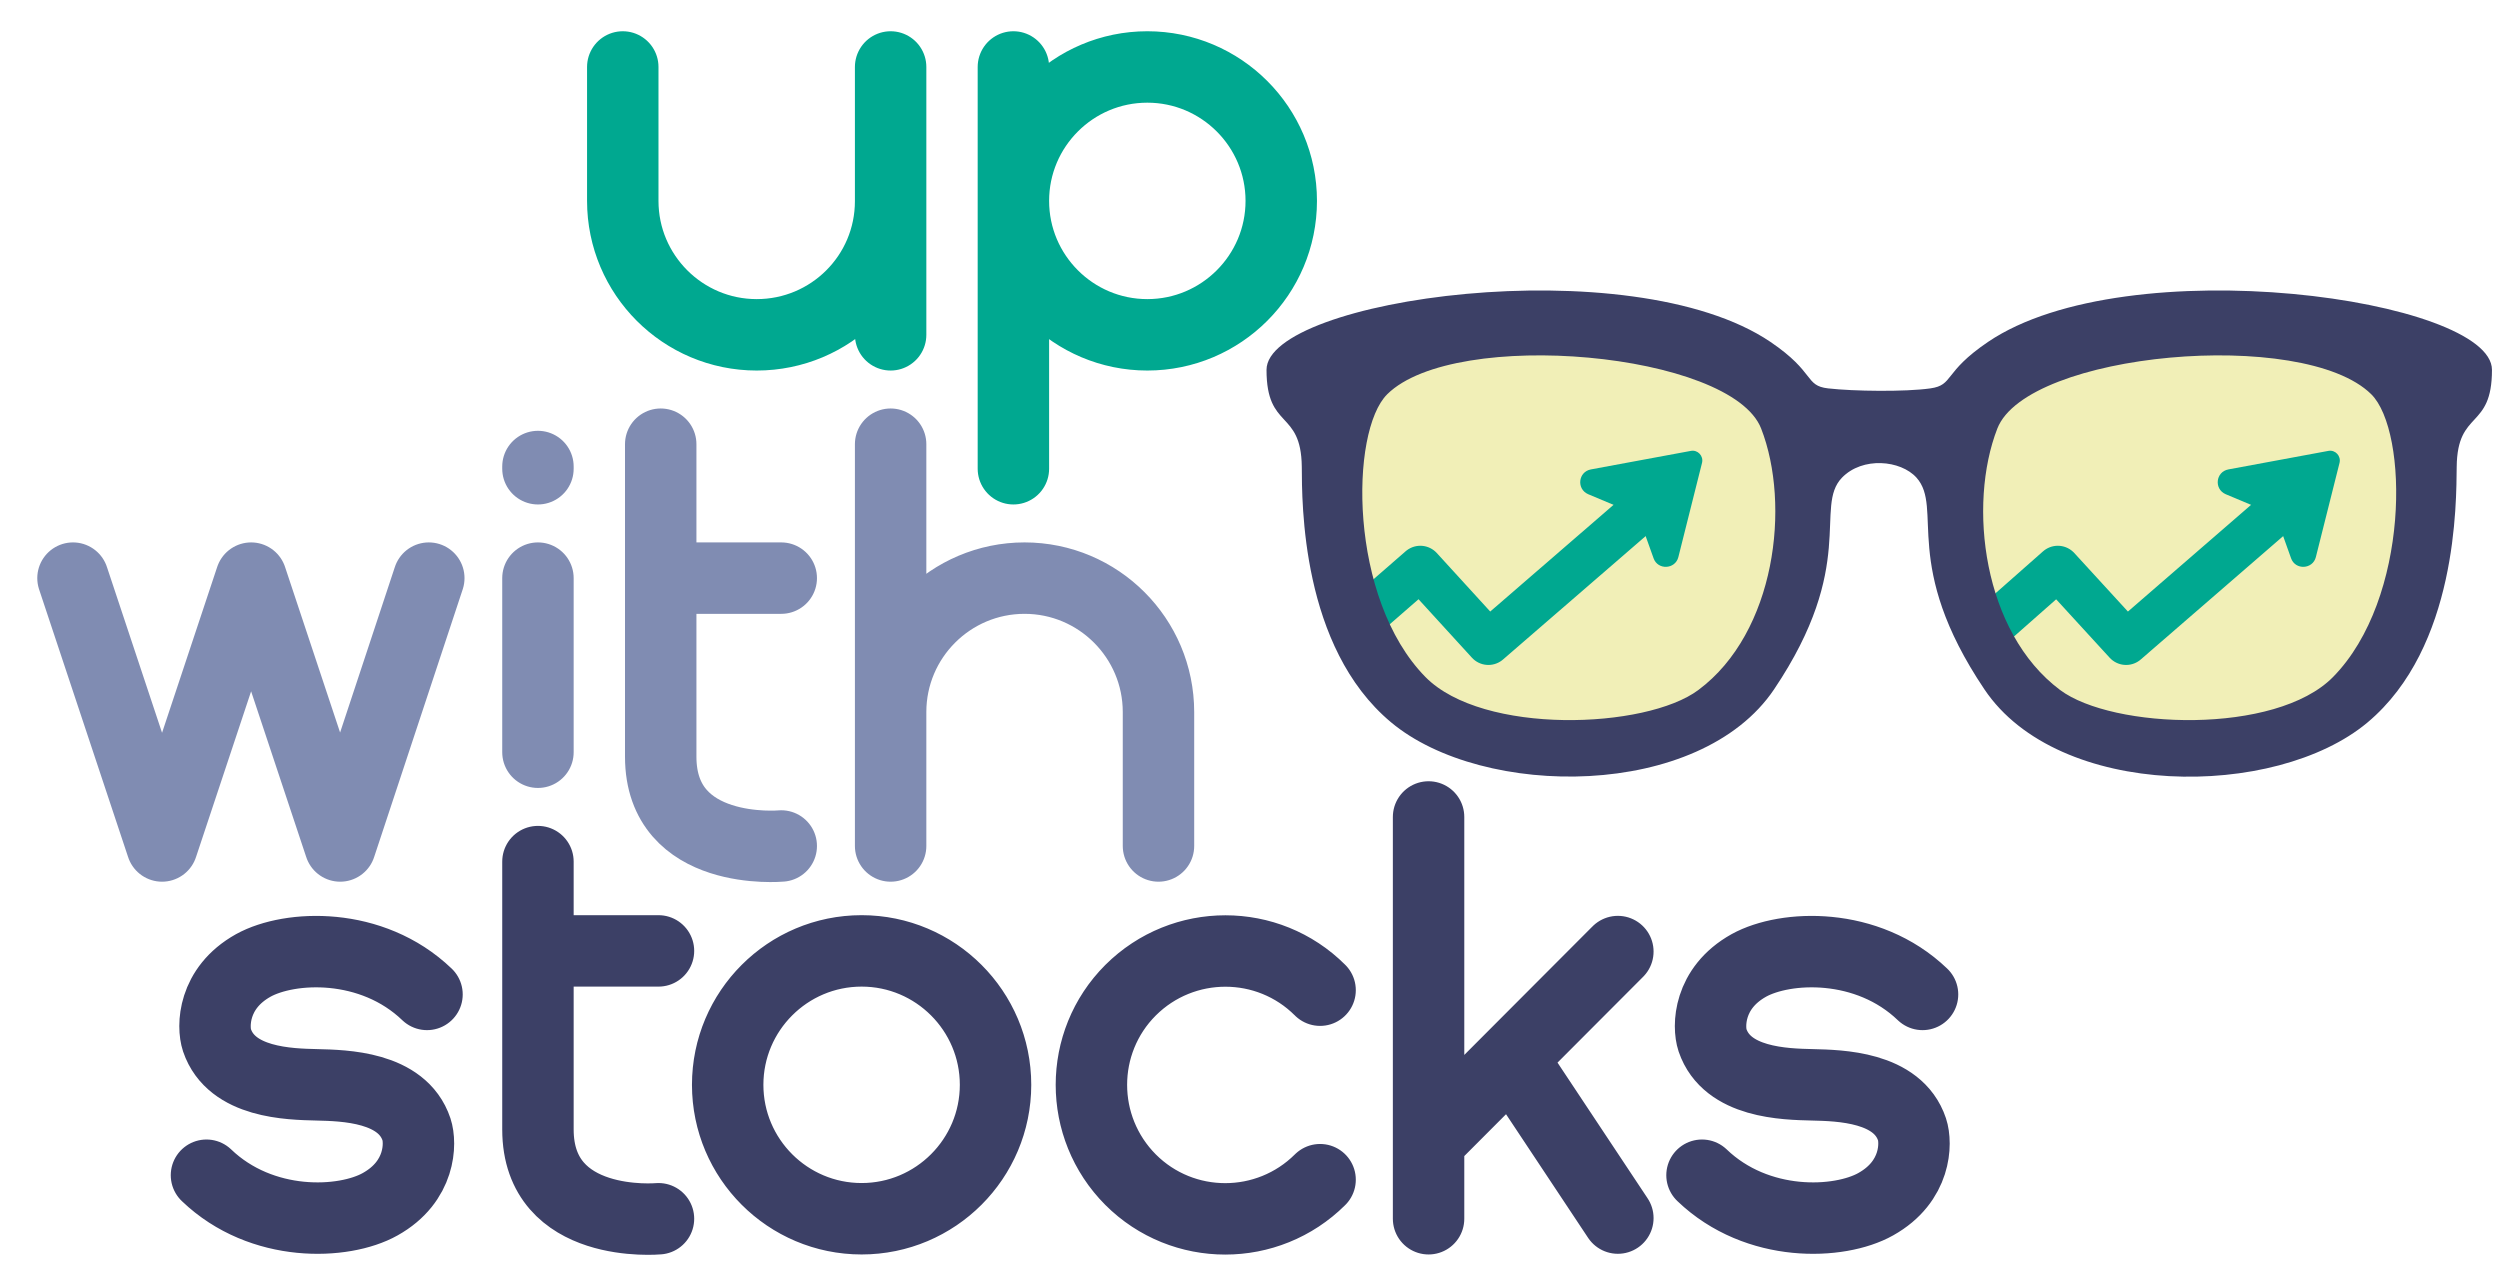 <?xml version="1.0" encoding="utf-8"?>
<svg version="1.1" xmlns="http://www.w3.org/2000/svg" viewBox="0 0 1120 576">
<g fill="none" stroke-width="32" stroke-linecap="round" stroke-linejoin="round" stroke-miterlimit="10">
<path stroke="#3C4066" d="
	M241,426h54 M92.5,526.5c24.8,23.8,61.6,22.1,77.8,13c18.3-10.2,18.3-27.5,16.3-33.5c-6.4-19.2-32.4-19.7-44.7-20s-38.2-0.8-44.7-20
	c-2-6-2-23.3,16.3-33.5c16.3-9,53-10.8,77.8,13 M241,386c0,0,0,82.5,0,120c0,45,54,40,54,40 M326,486c0,33.1,26.9,60,60,60
	s60-26.9,60-60s-26.9-60-60-60S326,452.9,326,486z M591.4,443.6c-23.4-23.4-61.4-23.4-84.9,0c-23.4,23.4-23.4,61.4,0,84.9
	c23.4,23.4,61.4,23.4,84.9,0 M640,366v180 M724.8,426.3l-84.8,85 M677.2,474l47.6,71.7 M762.5,526.5c24.8,23.8,61.6,22.1,77.8,13
	c18.3-10.2,18.3-27.5,16.3-33.5c-6.4-19.2-32.4-19.7-44.7-20c-12.3-0.3-38.2-0.8-44.7-20c-2-6-2-23.3,16.3-33.5
	c16.3-9,53-10.8,77.8,13"/>
<path stroke="#808CB2" d="
	M32.7,259l39.9,120l39.9-120l39.9,120l39.7-120 M241,259v78 M399,199v180 M519,379v-60c0-33.1-26.9-60-60-60s-60,26.9-60,60
	 M241,209v1 M296,199c0,0,0,102.5,0,140c0,45,54,40,54,40 M296,259h54"/>
<path stroke="#00A890" d="
	M279,30v60c0,33.1,26.9,60,60,60s60-26.7,60-59.9 M399,30v120 M454,30v180 M454,90c0,33.1,26.9,60,60,60s60-26.9,60-60
	s-26.9-60-60-60S454,56.9,454,90z"/>
</g>
<g>
	<path opacity="0.5" fill="#E5E170" d="M794,179c41,123-45.1,156.6-101,154
		c-86-4-113-116-88-160C632.3,125,783.5,147.6,794,179z M890.8,179c-41,123,45.1,156.6,101,154c86-4,113-116,88-160
		C1052.5,125,901.3,147.6,890.8,179z"/>
	
		<polyline fill="none" stroke="#00A890" stroke-width="20" stroke-linecap="round" stroke-linejoin="round" stroke-miterlimit="10" points="
		890.5,282.2 921.9,254.5 952.5,287.9 1029.5,221.2 	"/>
	<path fill="#00A890" d="M1043.1,202l-44.8,8.3c-5.7,1.1-6.5,8.8-1.2,11.1l22.4,9.4l6.9,19.3c1.9,5.4,9.7,5,11.1-0.5
		l10.6-42.2C1048.9,204.3,1046.2,201.4,1043.1,202z"/>
	
		<polyline fill="none" stroke="#00A890" stroke-width="20" stroke-linecap="round" stroke-linejoin="round" stroke-miterlimit="10" points="
		606.9,280.1 636.3,254.5 666.8,287.9 743.9,221.2 	"/>
	<path fill="#00A890" d="M757.5,202l-44.8,8.3c-5.7,1.1-6.5,8.8-1.2,11.1l22.4,9.4l6.9,19.3c1.9,5.4,9.7,5,11.1-0.5
		l10.6-42.2C763.3,204.3,760.6,201.4,757.5,202z"/>
	<path fill="#3C4066" d="M825.2,214c-12.7,13.2,7.1,39-30.4,94.8c-33.2,49.4-130.3,49.3-171.6,14.8
		c-40.4-33.7-39.9-98.7-40-114.5c-0.3-25.8-15.8-16.3-15.8-43.4c0-31.7,163.2-54.9,225.8-12.5c20.2,13.7,15.2,19.6,25.8,20.8
		c11.4,1.3,34.5,1.6,45.8,0c10.6-1.5,5.6-7.1,25.8-20.8c62.6-42.4,225.8-19.2,225.8,12.5c0,27.1-15.5,17.6-15.8,43.4
		c-0.2,15.9,0.4,80.8-40,114.6c-41.3,34.5-138.5,34.5-171.6-14.9c-37.5-55.8-18.2-81.1-30.4-94.8C851.5,206.1,834.4,204.5,825.2,214
		z M621.5,176.6c-16.8,16.6-17.4,91.6,17.1,126.7c25.7,26.1,98.8,23.4,122.3,5.8c34.6-25.8,41.4-82.9,28.1-117.1
		S651.9,146.6,621.5,176.6z M894.8,192c-13.3,34.2-6.5,91.2,28.1,117.1c23.5,17.6,96.6,20.3,122.3-5.8
		c34.5-35.1,33.9-110.1,17.1-126.7C1031.9,146.6,908.1,157.8,894.8,192z"/>
</g>
</svg>
